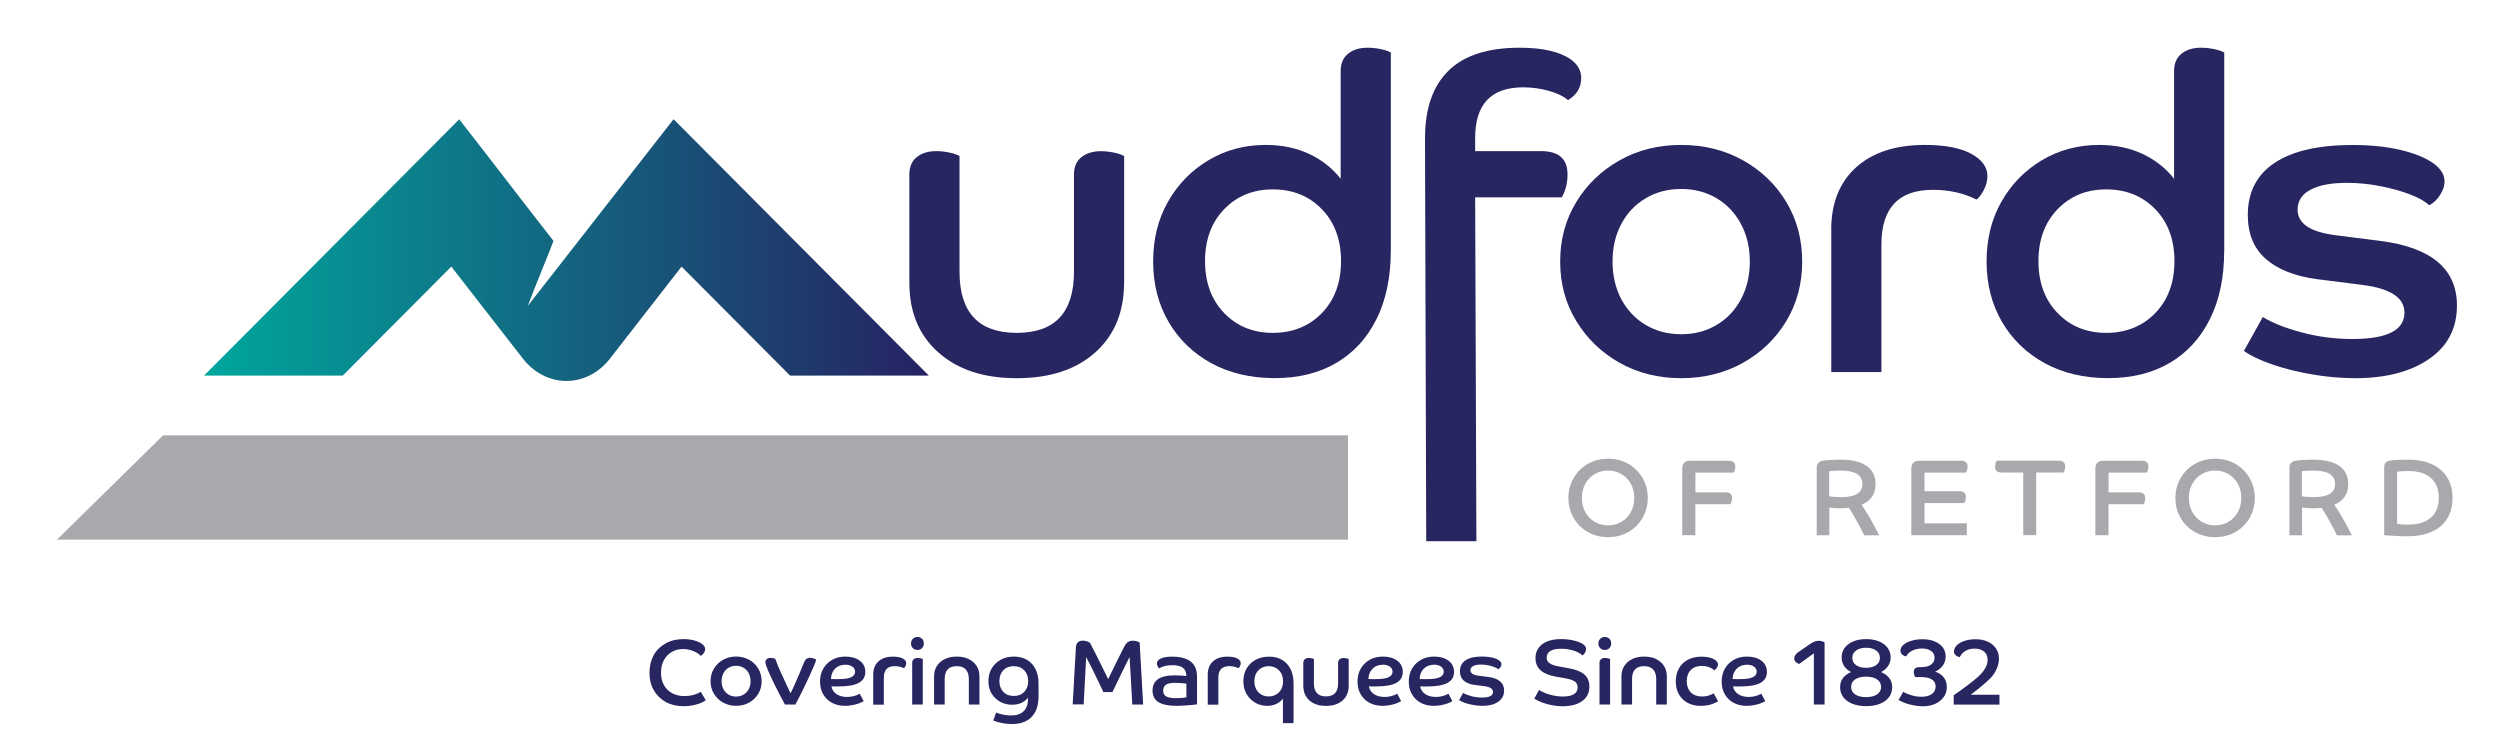 <svg xmlns="http://www.w3.org/2000/svg" xmlns:xlink="http://www.w3.org/1999/xlink" id="Layer_1" data-name="Layer 1" viewBox="0 0 407.6 122.03"><defs><style>      .cls-1 {        fill: #a7a9ac;      }      .cls-1, .cls-2, .cls-3 {        stroke-width: 0px;      }      .cls-2 {        fill: #282661;      }      .cls-3 {        fill: url(#New_Gradient_Swatch_copy_108);      }    </style><linearGradient id="New_Gradient_Swatch_copy_108" data-name="New Gradient Swatch copy 108" x1="33.26" y1="40.78" x2="151.42" y2="40.78" gradientUnits="userSpaceOnUse"><stop offset="0" stop-color="#00a79d"></stop><stop offset="1" stop-color="#262262"></stop></linearGradient></defs><g><path class="cls-3" d="M109.81,19.45c-7.92,10.14-15.84,20.28-23.76,30.42,1.24-3.32,3.35-8.32,4.19-10.59-5.54-7.09-9.83-12.74-15.37-19.83-13.87,13.93-27.74,27.86-41.61,41.79h22.62l17.7-17.77,8.77,11.27,2.92,3.75c1.78,2.29,4.35,3.61,7.04,3.62.01,0,.03,0,.04,0,.01,0,.03,0,.04,0,2.69-.01,5.26-1.33,7.04-3.62l2.92-3.75,8.77-11.27,17.7,17.77h22.62l-41.61-41.79Z"></path><g><path class="cls-2" d="M183.27,46.09c0,4.78-1.57,8.57-4.7,11.37-3.13,2.8-7.4,4.2-12.81,4.2s-9.61-1.4-12.77-4.2c-3.16-2.8-4.73-6.59-4.73-11.37v-17.65c0-1.24.41-2.19,1.22-2.83.81-.65,1.86-.97,3.16-.97.67,0,1.36.07,2.08.22.72.14,1.29.33,1.72.57v18.87c0,6.65,3.11,9.97,9.33,9.97s9.33-3.32,9.33-9.97v-15.85c0-1.24.41-2.19,1.22-2.83s1.87-.97,3.16-.97c.67,0,1.36.07,2.08.22.72.14,1.29.33,1.72.57v20.66Z"></path><path class="cls-2" d="M226.75,40.92c0,4.31-.78,8.01-2.33,11.12-1.56,3.11-3.74,5.49-6.57,7.14-2.82,1.65-6.17,2.47-10.04,2.47s-7.36-.81-10.33-2.44c-2.97-1.63-5.29-3.88-6.96-6.74-1.67-2.87-2.51-6.15-2.51-9.83s.81-6.95,2.44-9.79c1.62-2.85,3.83-5.09,6.6-6.74,2.77-1.65,5.88-2.48,9.33-2.48,2.63,0,4.99.49,7.07,1.47,2.08.98,3.79,2.33,5.13,4.05V11.58c0-1.24.41-2.19,1.22-2.83.81-.65,1.87-.97,3.16-.97.67,0,1.36.07,2.08.21s1.29.34,1.72.57v32.35ZM199.59,34.11c-2.08,2.15-3.12,4.97-3.12,8.46s1.04,6.31,3.12,8.47c2.08,2.15,4.72,3.23,7.93,3.23s5.92-1.08,8-3.23c2.08-2.15,3.12-4.97,3.12-8.47s-1.04-6.31-3.12-8.46c-2.08-2.15-4.75-3.23-8-3.23s-5.85,1.08-7.93,3.23Z"></path><path class="cls-2" d="M232.34,22.42c0-4.73,1.27-8.36,3.8-10.87,2.54-2.51,6.41-3.77,11.62-3.77,3.78,0,6.58.65,8.39,1.94,1.1.81,1.65,1.82,1.65,3.01,0,1.53-.72,2.73-2.15,3.59-.81-.67-1.89-1.18-3.23-1.54-1.34-.36-2.7-.54-4.09-.54-5.21,0-7.82,2.75-7.82,8.25v2.15h10.76c2.87,0,4.3,1.27,4.3,3.8,0,1.39-.31,2.63-.93,3.73h-14.13c.03,9.26.07,18.51.1,27.77.03,9.43.07,18.86.1,28.3h-8.18l-.2-65.82Z"></path><path class="cls-2" d="M256.99,52.33c-1.75-2.87-2.62-6.1-2.62-9.69s.87-6.82,2.62-9.69c1.74-2.87,4.1-5.14,7.07-6.81,2.96-1.67,6.31-2.51,10.04-2.51s7.09.84,10.08,2.51c2.99,1.67,5.35,3.95,7.07,6.81,1.72,2.87,2.58,6.1,2.58,9.69s-.86,6.82-2.58,9.69c-1.72,2.87-4.08,5.14-7.07,6.82-2.99,1.67-6.35,2.51-10.08,2.51s-7.08-.84-10.04-2.51c-2.97-1.67-5.32-3.95-7.07-6.82ZM283.85,48.78c.96-1.79,1.44-3.84,1.44-6.13s-.48-4.34-1.44-6.13c-.96-1.79-2.28-3.19-3.98-4.2-1.7-1-3.62-1.51-5.77-1.51s-4.08.5-5.78,1.51c-1.7,1.01-3.03,2.4-3.98,4.2-.96,1.79-1.43,3.84-1.43,6.13s.48,4.34,1.43,6.13c.96,1.79,2.28,3.19,3.98,4.2,1.7,1.01,3.62,1.51,5.78,1.51s4.08-.5,5.77-1.51c1.7-1,3.02-2.4,3.98-4.2Z"></path><path class="cls-2" d="M298.56,37.48c0-4.35,1.35-7.75,4.05-10.19,2.7-2.44,6.45-3.66,11.23-3.66,3.25,0,5.76.48,7.53,1.43,1.77.96,2.66,2.18,2.66,3.66,0,.77-.2,1.53-.61,2.3-.41.77-.8,1.27-1.18,1.51-2.1-1.05-4.47-1.58-7.1-1.58-5.6,0-8.39,2.97-8.39,8.9v20.81h-8.18v-23.17Z"></path><path class="cls-2" d="M362.63,40.92c0,4.31-.78,8.01-2.33,11.12-1.56,3.11-3.74,5.49-6.57,7.14-2.82,1.65-6.17,2.47-10.04,2.47s-7.36-.81-10.33-2.44c-2.97-1.63-5.29-3.88-6.96-6.74-1.67-2.87-2.51-6.15-2.51-9.83s.81-6.95,2.44-9.79c1.62-2.85,3.83-5.09,6.6-6.74,2.77-1.65,5.88-2.48,9.33-2.48,2.63,0,4.99.49,7.07,1.47,2.08.98,3.79,2.33,5.13,4.05V11.58c0-1.24.41-2.19,1.22-2.83.81-.65,1.87-.97,3.16-.97.67,0,1.36.07,2.08.21s1.29.34,1.72.57v32.35ZM335.47,34.11c-2.08,2.15-3.12,4.97-3.12,8.46s1.04,6.31,3.12,8.47c2.08,2.15,4.72,3.23,7.93,3.23s5.92-1.08,8-3.23c2.08-2.15,3.12-4.97,3.12-8.47s-1.04-6.31-3.12-8.46c-2.08-2.15-4.75-3.23-8-3.23s-5.85,1.08-7.93,3.23Z"></path><path class="cls-2" d="M400.58,49.82c0,3.73-1.52,6.64-4.56,8.72-3.04,2.08-7.04,3.12-12.02,3.12-2.25,0-4.58-.2-6.99-.61-2.42-.41-4.62-.96-6.6-1.65-1.99-.69-3.5-1.42-4.56-2.19l3.08-5.53c1.53.96,3.64,1.79,6.31,2.51s5.45,1.08,8.32,1.08c5.64,0,8.46-1.43,8.46-4.3,0-2.44-2.3-3.95-6.89-4.52l-7.32-.93c-3.64-.48-6.43-1.58-8.39-3.3-1.96-1.72-2.94-4.11-2.94-7.17,0-3.73,1.46-6.56,4.38-8.5,2.92-1.94,7.15-2.91,12.7-2.91,2.92,0,5.5.26,7.75.79,2.25.53,4.02,1.23,5.31,2.12s1.94,1.9,1.94,3.05c0,.72-.25,1.46-.75,2.22-.5.77-1.09,1.32-1.76,1.65-.62-.62-1.65-1.21-3.08-1.76-1.43-.55-3.06-1.01-4.88-1.36-1.82-.36-3.64-.54-5.45-.54-2.54,0-4.51.37-5.92,1.11-1.41.74-2.12,1.83-2.12,3.26,0,1.1.49,2,1.47,2.69.98.69,2.52,1.18,4.63,1.47l7.32.93c8.37,1.05,12.56,4.57,12.56,10.55Z"></path></g></g><g><path class="cls-1" d="M256.2,83.72c-.33-.78-.49-1.62-.49-2.53s.16-1.75.49-2.53c.33-.78.79-1.46,1.37-2.04s1.27-1.03,2.05-1.35,1.64-.48,2.56-.48,1.77.16,2.56.48c.79.32,1.47.77,2.05,1.35s1.04,1.26,1.37,2.04c.33.78.5,1.62.5,2.53s-.17,1.75-.5,2.53c-.33.78-.79,1.46-1.37,2.04s-1.27,1.03-2.05,1.34c-.78.32-1.64.48-2.56.48s-1.77-.16-2.56-.48-1.47-.77-2.05-1.34-1.04-1.26-1.37-2.04ZM266.45,81.19c0-.87-.19-1.64-.56-2.31-.37-.67-.88-1.19-1.52-1.58-.64-.38-1.37-.58-2.19-.58s-1.54.19-2.19.58c-.64.38-1.15.91-1.52,1.58-.37.67-.56,1.44-.56,2.31s.19,1.63.56,2.3c.37.67.88,1.2,1.52,1.58.64.38,1.37.58,2.19.58s1.54-.19,2.19-.58c.64-.38,1.15-.91,1.52-1.58.37-.67.56-1.44.56-2.3Z"></path><path class="cls-1" d="M274.29,76.32c0-.8.43-1.2,1.29-1.2h6.28c.71,0,1.06.32,1.06.96,0,.35-.09.68-.27.97h-6.23v3.22h4.92c.71,0,1.06.32,1.06.96,0,.35-.09.68-.27.97h-5.72v5.06h-2.14v-10.94Z"></path><path class="cls-1" d="M296.19,76.27c0-.64.33-1.02.97-1.15.16-.03.41-.06.73-.09s.68-.04,1.07-.06c.39-.02.74-.03,1.06-.03,1.9,0,3.34.34,4.31,1.02.97.68,1.46,1.67,1.46,2.97,0,.81-.19,1.5-.57,2.05-.38.55-.95.99-1.71,1.32.39.54.84,1.25,1.34,2.12s1.01,1.82,1.53,2.86h-2.44c-.15-.34-.35-.73-.58-1.18s-.48-.89-.73-1.34-.49-.85-.7-1.2-.38-.61-.5-.76c-.16.02-.36.04-.6.05-.24.01-.45.02-.65.02-.37,0-.73-.01-1.1-.04-.37-.02-.64-.05-.83-.09v4.53h-2.05v-10.99ZM302.81,80.51c.56-.37.83-.9.83-1.61,0-1.45-1.19-2.18-3.58-2.18-.33,0-.67.01-1.04.03s-.62.05-.79.07v4.09c.27.05.58.08.92.11.34.02.68.03,1.01.03,1.2,0,2.08-.18,2.64-.55Z"></path><path class="cls-1" d="M311.64,76.32c0-.8.43-1.2,1.29-1.2h6.8c.71,0,1.06.32,1.06.96,0,.18-.03.36-.08.55-.05.19-.12.33-.19.42h-6.75v3.04h5.7c.7,0,1.05.32,1.05.96,0,.18-.03.36-.08.55-.05.19-.12.33-.19.42h-6.48v3.31h6.9v1.93h-9.05v-10.94Z"></path><path class="cls-1" d="M329.87,77.04h-3.54c-.7,0-1.05-.32-1.05-.96,0-.18.03-.36.08-.55.05-.19.12-.33.19-.42h10.11c.7,0,1.05.32,1.05.96,0,.18-.03.36-.08.55-.05.19-.12.33-.19.42h-4.46v10.21h-2.11v-10.21Z"></path><path class="cls-1" d="M341.65,76.32c0-.8.43-1.2,1.29-1.2h6.28c.71,0,1.06.32,1.06.96,0,.35-.09.68-.27.97h-6.23v3.22h4.92c.71,0,1.06.32,1.06.96,0,.35-.09.68-.27.97h-5.72v5.06h-2.14v-10.94Z"></path><path class="cls-1" d="M355.17,83.72c-.33-.78-.49-1.62-.49-2.53s.16-1.75.49-2.53c.33-.78.79-1.46,1.37-2.04s1.27-1.03,2.05-1.35,1.64-.48,2.56-.48,1.77.16,2.56.48c.79.32,1.47.77,2.05,1.35s1.04,1.26,1.37,2.04c.33.78.5,1.62.5,2.53s-.17,1.75-.5,2.53c-.33.78-.79,1.46-1.37,2.04s-1.27,1.03-2.05,1.34c-.78.32-1.64.48-2.56.48s-1.77-.16-2.56-.48-1.47-.77-2.05-1.34-1.04-1.26-1.37-2.04ZM365.42,81.19c0-.87-.19-1.64-.56-2.31-.37-.67-.88-1.19-1.52-1.58-.64-.38-1.37-.58-2.19-.58s-1.54.19-2.19.58c-.64.38-1.15.91-1.52,1.58-.37.67-.56,1.44-.56,2.31s.19,1.63.56,2.3c.37.67.88,1.2,1.52,1.58.64.38,1.37.58,2.19.58s1.54-.19,2.19-.58c.64-.38,1.15-.91,1.52-1.58.37-.67.56-1.44.56-2.3Z"></path><path class="cls-1" d="M373.26,76.27c0-.64.33-1.02.97-1.15.16-.03.41-.06.73-.09s.68-.04,1.07-.06c.39-.02.74-.03,1.06-.03,1.9,0,3.34.34,4.31,1.02.97.68,1.46,1.67,1.46,2.97,0,.81-.19,1.5-.57,2.05-.38.55-.95.99-1.71,1.32.39.54.84,1.25,1.34,2.12s1.01,1.82,1.53,2.86h-2.44c-.15-.34-.35-.73-.58-1.18s-.48-.89-.73-1.34-.49-.85-.7-1.2-.38-.61-.5-.76c-.16.02-.36.04-.6.05-.24.01-.45.02-.65.02-.37,0-.73-.01-1.1-.04-.37-.02-.64-.05-.83-.09v4.53h-2.05v-10.99ZM379.88,80.51c.56-.37.83-.9.83-1.61,0-1.45-1.19-2.18-3.58-2.18-.33,0-.67.01-1.04.03s-.62.05-.79.07v4.09c.27.05.58.08.92.11.34.02.68.03,1.01.03,1.2,0,2.08-.18,2.64-.55Z"></path><path class="cls-1" d="M388.71,76.27c0-.32.06-.57.17-.75.11-.18.35-.31.72-.4.29-.07.69-.12,1.18-.14s1.11-.04,1.87-.04c1.49,0,2.77.25,3.85.75,1.08.5,1.91,1.22,2.49,2.15.58.93.87,2.04.87,3.33s-.29,2.45-.87,3.38c-.58.93-1.41,1.65-2.51,2.14-1.09.5-2.42.74-3.97.74-.43,0-.89,0-1.39-.03-.5-.02-.97-.04-1.4-.07-.43-.03-.76-.06-1-.08v-10.99ZM396.34,77.93c-.86-.76-2.08-1.13-3.66-1.13-.33,0-.69.01-1.08.03s-.65.05-.78.07v8.51c.13.03.37.06.73.09s.73.03,1.12.03c1.58,0,2.8-.38,3.66-1.14.86-.76,1.29-1.84,1.29-3.23s-.43-2.48-1.29-3.24Z"></path></g><g><path class="cls-2" d="M106.56,106.84c.46-.83,1.12-1.47,1.96-1.94s1.82-.7,2.93-.7c.64,0,1.22.07,1.75.22.53.15.96.34,1.28.59.32.25.49.52.49.83,0,.19-.07.4-.21.61-.14.22-.31.38-.51.49-.28-.32-.69-.59-1.23-.8-.53-.21-1.08-.32-1.62-.32-.72,0-1.35.16-1.9.49-.55.33-.98.78-1.28,1.36-.3.58-.45,1.26-.45,2.04s.16,1.42.48,1.99c.32.57.76,1.01,1.34,1.32.57.31,1.24.47,2.01.47.48,0,.97-.06,1.45-.19.48-.13.88-.3,1.2-.51l.82,1.38c-.4.29-.93.53-1.59.7-.66.18-1.34.27-2.05.27-1.09,0-2.05-.23-2.89-.69-.83-.46-1.48-1.1-1.95-1.91-.47-.81-.7-1.76-.7-2.83s.23-2.05.7-2.88Z"></path><path class="cls-2" d="M116.4,113.11c-.37-.61-.55-1.29-.55-2.05s.18-1.44.55-2.05c.37-.61.87-1.09,1.49-1.44.63-.35,1.33-.53,2.12-.53s1.5.18,2.13.53,1.13.83,1.49,1.44c.36.61.55,1.29.55,2.05s-.18,1.44-.55,2.05-.86,1.09-1.49,1.44c-.63.35-1.34.53-2.13.53s-1.49-.18-2.12-.53c-.63-.35-1.12-.83-1.49-1.44ZM122.07,112.36c.2-.38.3-.81.3-1.3s-.1-.92-.3-1.3-.48-.67-.84-.89c-.36-.21-.77-.32-1.22-.32s-.86.11-1.22.32c-.36.21-.64.51-.84.89-.2.38-.3.81-.3,1.3s.1.92.3,1.3c.2.38.48.67.84.89.36.21.77.32,1.22.32s.86-.11,1.22-.32c.36-.21.64-.51.84-.89Z"></path><path class="cls-2" d="M127.49,110.01c.44.99.91,2,1.4,3.02.16-.3.36-.72.6-1.27.24-.54.5-1.13.78-1.78.28-.65.54-1.28.79-1.91.12-.3.26-.52.42-.64.16-.12.36-.18.61-.18.17,0,.36.03.57.1.21.07.35.14.42.22-.05.19-.16.5-.34.92-.18.42-.39.9-.64,1.46-.25.55-.51,1.12-.8,1.71-.28.59-.57,1.17-.85,1.73-.28.56-.54,1.05-.77,1.48h-1.7c-.59-1.08-1.12-2.11-1.61-3.09-.48-.98-.87-1.8-1.15-2.46-.13-.32-.24-.6-.32-.83-.08-.23-.12-.39-.12-.48,0-.23.08-.42.23-.55.16-.14.37-.2.63-.2.14,0,.29.02.44.05.15.03.26.07.32.11.27.74.63,1.6,1.07,2.6Z"></path><path class="cls-2" d="M137.76,115.08c-.8,0-1.5-.17-2.12-.5s-1.09-.8-1.43-1.39c-.34-.59-.51-1.28-.51-2.07s.17-1.5.53-2.11c.35-.61.84-1.09,1.46-1.44s1.33-.52,2.13-.52c.97,0,1.76.22,2.36.67s.9,1.06.9,1.84-.35,1.38-1.05,1.77c-.7.39-1.82.59-3.34.59-.14,0-.32,0-.52,0-.21,0-.41-.01-.61-.02.08.52.35.94.81,1.26.46.31,1.04.47,1.74.47.76,0,1.44-.18,2.06-.53l.64,1.21c-.22.14-.5.27-.83.39s-.69.21-1.08.28c-.38.07-.76.1-1.12.1ZM137.79,108.38c-.67,0-1.21.22-1.64.64-.43.43-.65.99-.67,1.69.17,0,.35.01.55.01h.76c1.75,0,2.62-.4,2.62-1.2,0-.35-.15-.63-.45-.84s-.69-.31-1.16-.31Z"></path><path class="cls-2" d="M142.37,109.98c0-.92.29-1.64.86-2.15.57-.52,1.36-.77,2.37-.77.69,0,1.22.1,1.59.3.37.2.56.46.56.77,0,.16-.04.32-.13.49-.08.16-.17.27-.25.32-.44-.22-.94-.33-1.5-.33-1.18,0-1.77.63-1.77,1.88v4.4h-1.73v-4.9Z"></path><path class="cls-2" d="M148.83,105.67c-.2-.2-.3-.45-.3-.76s.1-.56.3-.76c.2-.2.45-.3.75-.3s.55.1.75.3c.2.2.29.45.29.76s-.1.56-.29.76c-.2.2-.45.3-.75.3s-.55-.1-.75-.3ZM150.45,114.87h-1.73v-6.8c0-.26.09-.46.26-.6.17-.14.39-.2.67-.2.14,0,.29.02.44.05.15.03.27.07.36.12v7.44Z"></path><path class="cls-2" d="M152.29,110.28c0-.65.15-1.21.46-1.7.31-.48.74-.86,1.3-1.13s1.2-.4,1.94-.4,1.4.13,1.95.4.98.64,1.29,1.13c.31.49.46,1.05.46,1.7v4.59h-1.73v-4.15c0-.69-.17-1.21-.5-1.57s-.82-.54-1.47-.54c-1.31,0-1.97.7-1.97,2.11v4.15h-1.73v-4.59Z"></path><path class="cls-2" d="M165,118.05c-.54,0-1.09-.06-1.66-.17-.57-.11-1.04-.25-1.4-.42l.47-1.29c.28.13.66.24,1.12.34.47.1.91.14,1.34.14.87,0,1.54-.23,2.02-.69s.72-1.13.72-2.02v-.18c-.28.34-.64.62-1.07.83-.43.21-.93.31-1.51.31-.72,0-1.37-.16-1.96-.48-.58-.32-1.05-.77-1.4-1.34-.35-.58-.52-1.25-.52-2.02s.17-1.45.52-2.05c.35-.6.83-1.08,1.45-1.43s1.35-.53,2.17-.53,1.53.17,2.13.52,1.07.85,1.4,1.5c.33.65.5,1.44.5,2.36v2.12c0,1.45-.37,2.56-1.12,3.33-.75.78-1.82,1.17-3.21,1.17ZM165.29,108.61c-.71,0-1.28.22-1.71.67s-.64,1.03-.64,1.76.21,1.31.64,1.76,1,.67,1.71.67,1.28-.22,1.7-.67c.43-.44.64-1.03.64-1.76s-.21-1.31-.64-1.76c-.43-.44-1-.67-1.7-.67Z"></path><path class="cls-2" d="M186.38,114.87h-1.77l-.44-7.75c-.12.23-.28.54-.47.93-.19.39-.4.81-.63,1.27-.23.46-.45.92-.67,1.38s-.42.88-.6,1.25c-.18.37-.33.67-.43.88h-1.48c-.16-.36-.37-.8-.62-1.32-.25-.52-.51-1.05-.78-1.61s-.52-1.08-.77-1.56c-.25-.48-.46-.88-.63-1.2l-.41,7.71h-1.79l.53-9.4c.02-.31.13-.56.32-.73.19-.18.46-.27.8-.27.22,0,.44.04.67.11.22.07.4.17.53.29.17.31.5.96,1,1.95.49.99,1.14,2.29,1.94,3.92.23-.47.48-.98.74-1.52.26-.53.52-1.06.77-1.57.25-.51.48-.97.69-1.37.21-.4.36-.71.46-.91.3-.6.75-.89,1.35-.89.2,0,.42.03.64.09.23.06.38.13.48.21l.57,10.09Z"></path><path class="cls-2" d="M195.14,114.84c-.53.07-1.09.13-1.71.17s-1.16.07-1.66.07c-1.25,0-2.21-.2-2.87-.59-.66-.39-.99-1.04-.99-1.92,0-.79.29-1.39.86-1.82.57-.42,1.5-.64,2.78-.64.29,0,.62.01.99.03.36.02.66.05.88.08,0-.62-.19-1.07-.57-1.35-.38-.28-.94-.42-1.69-.42-.48,0-.91.05-1.29.15-.39.1-.67.23-.84.38-.11-.08-.21-.19-.29-.34-.08-.15-.12-.3-.12-.46,0-.34.21-.62.64-.82.42-.2,1.05-.3,1.88-.3,1.32,0,2.32.27,3,.81.68.54,1.02,1.35,1.02,2.42v4.56ZM190.15,113.55c.34.19.88.28,1.62.28.3,0,.61-.01.93-.04.31-.03.56-.06.73-.1v-2.21c-.22-.05-.51-.09-.87-.11-.36-.03-.67-.04-.95-.04-.74,0-1.25.11-1.54.33-.29.22-.43.54-.43.96s.17.74.51.93Z"></path><path class="cls-2" d="M196.91,109.98c0-.92.29-1.64.86-2.15.57-.52,1.36-.77,2.37-.77.69,0,1.22.1,1.59.3.37.2.56.46.56.77,0,.16-.04.32-.13.49-.08.16-.17.27-.25.32-.44-.22-.94-.33-1.5-.33-1.18,0-1.77.63-1.77,1.88v4.4h-1.73v-4.9Z"></path><path class="cls-2" d="M210.9,117.9h-1.73v-3.99c-.28.36-.64.65-1.08.86s-.94.31-1.49.31c-.73,0-1.38-.17-1.97-.52s-1.05-.83-1.4-1.43-.51-1.29-.51-2.06.18-1.47.53-2.08.84-1.08,1.47-1.42c.63-.34,1.35-.51,2.18-.51s1.52.17,2.12.52,1.06.85,1.39,1.5c.33.65.49,1.44.49,2.36v6.47ZM208.53,109.29c-.44-.45-1-.68-1.69-.68s-1.23.23-1.67.68c-.44.45-.66,1.05-.66,1.79s.22,1.33.66,1.79c.44.45,1,.68,1.67.68s1.25-.23,1.69-.68c.44-.45.66-1.05.66-1.79s-.22-1.33-.66-1.79Z"></path><path class="cls-2" d="M219.89,111.8c0,1.01-.33,1.81-.99,2.4-.66.59-1.56.89-2.71.89s-2.03-.3-2.7-.89c-.67-.59-1-1.39-1-2.4v-3.73c0-.26.09-.46.26-.6.17-.14.4-.2.67-.2.14,0,.29.02.44.05s.27.07.36.12v3.99c0,1.4.66,2.11,1.97,2.11s1.97-.7,1.97-2.11v-3.35c0-.26.09-.46.26-.6.17-.14.4-.2.67-.2.14,0,.29.02.44.05s.27.07.36.12v4.37Z"></path><path class="cls-2" d="M225.39,115.08c-.8,0-1.5-.17-2.12-.5s-1.09-.8-1.43-1.39c-.34-.59-.51-1.28-.51-2.07s.17-1.5.53-2.11c.35-.61.84-1.09,1.46-1.44s1.33-.52,2.13-.52c.97,0,1.76.22,2.36.67s.9,1.06.9,1.84-.35,1.38-1.05,1.77c-.7.39-1.82.59-3.34.59-.14,0-.32,0-.52,0-.21,0-.41-.01-.61-.02.08.52.35.94.81,1.26.46.31,1.04.47,1.74.47.76,0,1.44-.18,2.06-.53l.64,1.21c-.22.14-.5.27-.83.39s-.69.21-1.08.28c-.38.07-.76.1-1.12.1ZM225.42,108.38c-.67,0-1.21.22-1.64.64-.43.43-.65.99-.67,1.69.17,0,.35.01.55.01h.76c1.75,0,2.62-.4,2.62-1.2,0-.35-.15-.63-.45-.84s-.69-.31-1.16-.31Z"></path><path class="cls-2" d="M233.75,115.08c-.8,0-1.5-.17-2.12-.5s-1.09-.8-1.43-1.39c-.34-.59-.51-1.28-.51-2.07s.17-1.5.53-2.11c.35-.61.84-1.09,1.46-1.44s1.33-.52,2.13-.52c.97,0,1.76.22,2.36.67s.9,1.06.9,1.84-.35,1.38-1.05,1.77c-.7.39-1.82.59-3.34.59-.14,0-.32,0-.52,0-.21,0-.41-.01-.61-.02.08.52.35.94.81,1.26.46.31,1.04.47,1.74.47.76,0,1.44-.18,2.06-.53l.64,1.21c-.22.14-.5.27-.83.39s-.69.21-1.08.28c-.38.07-.76.1-1.12.1ZM233.77,108.38c-.67,0-1.21.22-1.64.64-.43.43-.65.99-.67,1.69.17,0,.35.01.55.01h.76c1.75,0,2.62-.4,2.62-1.2,0-.35-.15-.63-.45-.84s-.69-.31-1.16-.31Z"></path><path class="cls-2" d="M245.23,112.58c0,.79-.32,1.4-.96,1.84-.64.44-1.49.66-2.54.66-.48,0-.97-.04-1.48-.13s-.98-.2-1.4-.35c-.42-.15-.74-.3-.96-.46l.65-1.17c.32.2.77.38,1.33.53s1.15.23,1.76.23c1.19,0,1.79-.3,1.79-.91,0-.52-.49-.83-1.45-.95l-1.55-.2c-.77-.1-1.36-.33-1.77-.7-.42-.36-.62-.87-.62-1.52,0-.79.31-1.39.92-1.8.62-.41,1.51-.61,2.68-.61.62,0,1.16.06,1.64.17s.85.26,1.12.45c.27.19.41.4.41.64,0,.15-.05.31-.16.47-.11.16-.23.28-.37.35-.13-.13-.35-.26-.65-.37-.3-.12-.65-.21-1.03-.29-.38-.08-.77-.11-1.15-.11-.54,0-.95.08-1.25.24s-.45.39-.45.69c0,.23.1.42.31.57.21.15.53.25.98.31l1.55.2c1.77.22,2.65.97,2.65,2.23Z"></path><path class="cls-2" d="M250.34,107.34c0-.99.37-1.76,1.11-2.31s1.77-.83,3.08-.83c.7,0,1.37.07,2.02.22.65.15,1.15.34,1.5.57.36.24.55.52.55.82,0,.18-.06.38-.17.58-.12.21-.26.37-.43.48-.19-.21-.47-.4-.84-.57s-.78-.3-1.23-.39c-.45-.1-.9-.14-1.36-.14-1.6,0-2.4.49-2.4,1.46,0,.37.15.67.45.89s.8.4,1.49.53l1.67.3c1.17.21,2.02.56,2.55,1.03.53.47.8,1.13.8,1.97,0,1-.39,1.78-1.17,2.35s-1.86.85-3.24.85c-.53,0-1.08-.06-1.67-.17-.58-.11-1.13-.26-1.64-.45-.51-.19-.93-.4-1.27-.63l.79-1.41c.3.2.67.38,1.1.55.43.16.88.29,1.36.38.48.09.93.14,1.36.14,1.64,0,2.46-.49,2.46-1.48,0-.41-.14-.73-.43-.95s-.79-.39-1.49-.52l-1.67-.3c-2.18-.39-3.27-1.38-3.27-2.96Z"></path><path class="cls-2" d="M260.9,105.67c-.2-.2-.3-.45-.3-.76s.1-.56.3-.76c.2-.2.45-.3.75-.3s.55.1.75.3c.2.2.29.45.29.76s-.1.56-.29.76c-.2.2-.45.3-.75.3s-.55-.1-.75-.3ZM262.51,114.87h-1.73v-6.8c0-.26.09-.46.26-.6.17-.14.39-.2.67-.2.14,0,.29.02.44.05.15.03.27.07.36.12v7.44Z"></path><path class="cls-2" d="M264.36,110.28c0-.65.15-1.21.46-1.7.31-.48.74-.86,1.3-1.13s1.2-.4,1.94-.4,1.4.13,1.95.4.98.64,1.29,1.13c.31.49.46,1.05.46,1.7v4.59h-1.73v-4.15c0-.69-.17-1.21-.5-1.57s-.82-.54-1.47-.54c-1.31,0-1.97.7-1.97,2.11v4.15h-1.73v-4.59Z"></path><path class="cls-2" d="M273.72,108.99c.34-.61.83-1.08,1.46-1.42.64-.34,1.4-.51,2.27-.51.51,0,.96.06,1.37.17s.72.28.95.48c.22.19.33.4.33.64,0,.16-.05.33-.16.49-.11.17-.25.32-.43.46-.25-.23-.56-.41-.92-.54-.36-.13-.74-.19-1.14-.19-.74,0-1.33.22-1.77.66-.45.44-.67,1.05-.67,1.83s.23,1.38.67,1.83c.45.45,1.06.67,1.83.67.69,0,1.31-.17,1.88-.52l.73,1.29c-.84.51-1.77.76-2.8.76-.82,0-1.54-.16-2.15-.49-.62-.33-1.1-.79-1.44-1.39-.34-.6-.51-1.3-.51-2.11s.17-1.5.51-2.11Z"></path><path class="cls-2" d="M284.76,115.08c-.8,0-1.5-.17-2.12-.5s-1.09-.8-1.43-1.39c-.34-.59-.51-1.28-.51-2.07s.17-1.5.53-2.11c.35-.61.84-1.09,1.46-1.44s1.33-.52,2.13-.52c.97,0,1.76.22,2.36.67s.9,1.06.9,1.84-.35,1.38-1.05,1.77c-.7.39-1.82.59-3.34.59-.14,0-.32,0-.52,0-.21,0-.41-.01-.61-.02.08.52.35.94.81,1.26.46.31,1.04.47,1.74.47.76,0,1.44-.18,2.06-.53l.64,1.21c-.22.14-.5.27-.83.39s-.69.21-1.08.28c-.38.07-.76.1-1.12.1ZM284.79,108.38c-.67,0-1.21.22-1.64.64-.43.43-.65.99-.67,1.69.17,0,.35.01.55.01h.76c1.75,0,2.62-.4,2.62-1.2,0-.35-.15-.63-.45-.84s-.69-.31-1.16-.31Z"></path><path class="cls-2" d="M297.49,114.87h-1.76v-8.35l-2.41,1.74c-.53-.2-.79-.51-.79-.92,0-.37.24-.72.71-1.05l1.82-1.26c.53-.37,1.02-.56,1.45-.56.18,0,.36.03.55.08.18.05.32.12.42.2v10.12Z"></path><path class="cls-2" d="M300.75,105.63c.33-.44.8-.79,1.4-1.05.6-.25,1.3-.38,2.1-.38s1.52.13,2.12.38c.6.25,1.06.6,1.39,1.05.33.45.49.97.49,1.55,0,.53-.14.99-.41,1.4-.27.41-.66.74-1.15.99.56.24,1.01.57,1.33.98.32.41.48.91.48,1.5,0,.62-.17,1.15-.51,1.61-.34.46-.84.82-1.47,1.08-.64.26-1.39.39-2.26.39s-1.62-.13-2.26-.39c-.64-.26-1.13-.62-1.47-1.08s-.52-1-.52-1.61.16-1.09.47-1.5c.31-.41.75-.74,1.32-.98-.49-.25-.88-.58-1.14-.99s-.4-.88-.4-1.4c0-.6.17-1.12.5-1.56ZM306.04,110.77c-.43-.3-1.03-.45-1.79-.45s-1.35.15-1.79.45c-.43.3-.65.7-.65,1.22s.22.92.65,1.22c.44.3,1.03.45,1.79.45s1.35-.15,1.79-.45.65-.7.65-1.22-.22-.92-.65-1.22ZM305.89,106.06c-.4-.3-.95-.45-1.64-.45s-1.22.15-1.63.45c-.41.3-.62.7-.62,1.2s.21.9.62,1.19.95.43,1.63.43,1.23-.15,1.64-.44.61-.69.61-1.18-.2-.91-.61-1.2Z"></path><path class="cls-2" d="M316.9,113.64c-.33.47-.78.84-1.37,1.11s-1.27.4-2.06.4c-.45,0-.93-.05-1.42-.14-.5-.09-.96-.22-1.4-.37-.44-.16-.81-.33-1.11-.52l.76-1.33c.38.23.84.42,1.38.58.53.15,1.07.23,1.59.23.72,0,1.28-.15,1.69-.44s.62-.7.62-1.23-.2-.89-.61-1.15c-.4-.26-.99-.39-1.76-.39h-.96c-.06-.09-.11-.22-.16-.38-.05-.16-.07-.31-.07-.45,0-.53.32-.79.95-.79h.3c.67,0,1.19-.14,1.57-.42.38-.28.57-.65.57-1.11s-.2-.86-.58-1.12c-.39-.26-.88-.39-1.48-.39s-1.16.13-1.63.38c-.47.25-.78.56-.93.91-.26-.04-.48-.15-.67-.32-.18-.17-.27-.38-.27-.64,0-.12.02-.25.08-.39.05-.14.14-.27.26-.4.29-.32.73-.58,1.33-.77.59-.19,1.23-.28,1.9-.28.78,0,1.45.12,2.02.36.57.24,1.01.57,1.32.99.31.42.46.91.46,1.46s-.15,1.03-.45,1.46c-.3.43-.72.77-1.26,1.02.6.19,1.06.5,1.4.93.33.43.5.95.5,1.57s-.16,1.16-.49,1.63Z"></path><path class="cls-2" d="M325.58,108.94c-.22.55-.53,1.05-.95,1.51-.21.23-.51.52-.9.86s-.8.69-1.23,1.04c-.44.35-.84.65-1.21.92h4.7v1.61h-7.46v-1.53c.28-.18.6-.4.97-.67s.73-.54,1.11-.82c.37-.28.72-.55,1.05-.81.33-.26.6-.48.81-.67,1.06-.96,1.59-1.9,1.59-2.8,0-.58-.19-1.02-.58-1.35-.38-.32-.9-.48-1.56-.48-.58,0-1.07.13-1.49.38-.42.25-.72.6-.92,1.03-.63-.19-.94-.51-.94-.94,0-.13.03-.27.08-.42.06-.15.13-.27.21-.39.26-.35.69-.64,1.27-.86s1.22-.33,1.93-.33c.78,0,1.45.13,2.03.4.58.27,1.02.64,1.34,1.11.32.48.48,1.02.48,1.64,0,.51-.11,1.03-.33,1.58Z"></path></g><polygon class="cls-1" points="219.78 70.98 80.32 70.98 26.59 70.98 9.28 87.99 80.32 87.99 219.78 87.99 219.78 70.98"></polygon></svg>